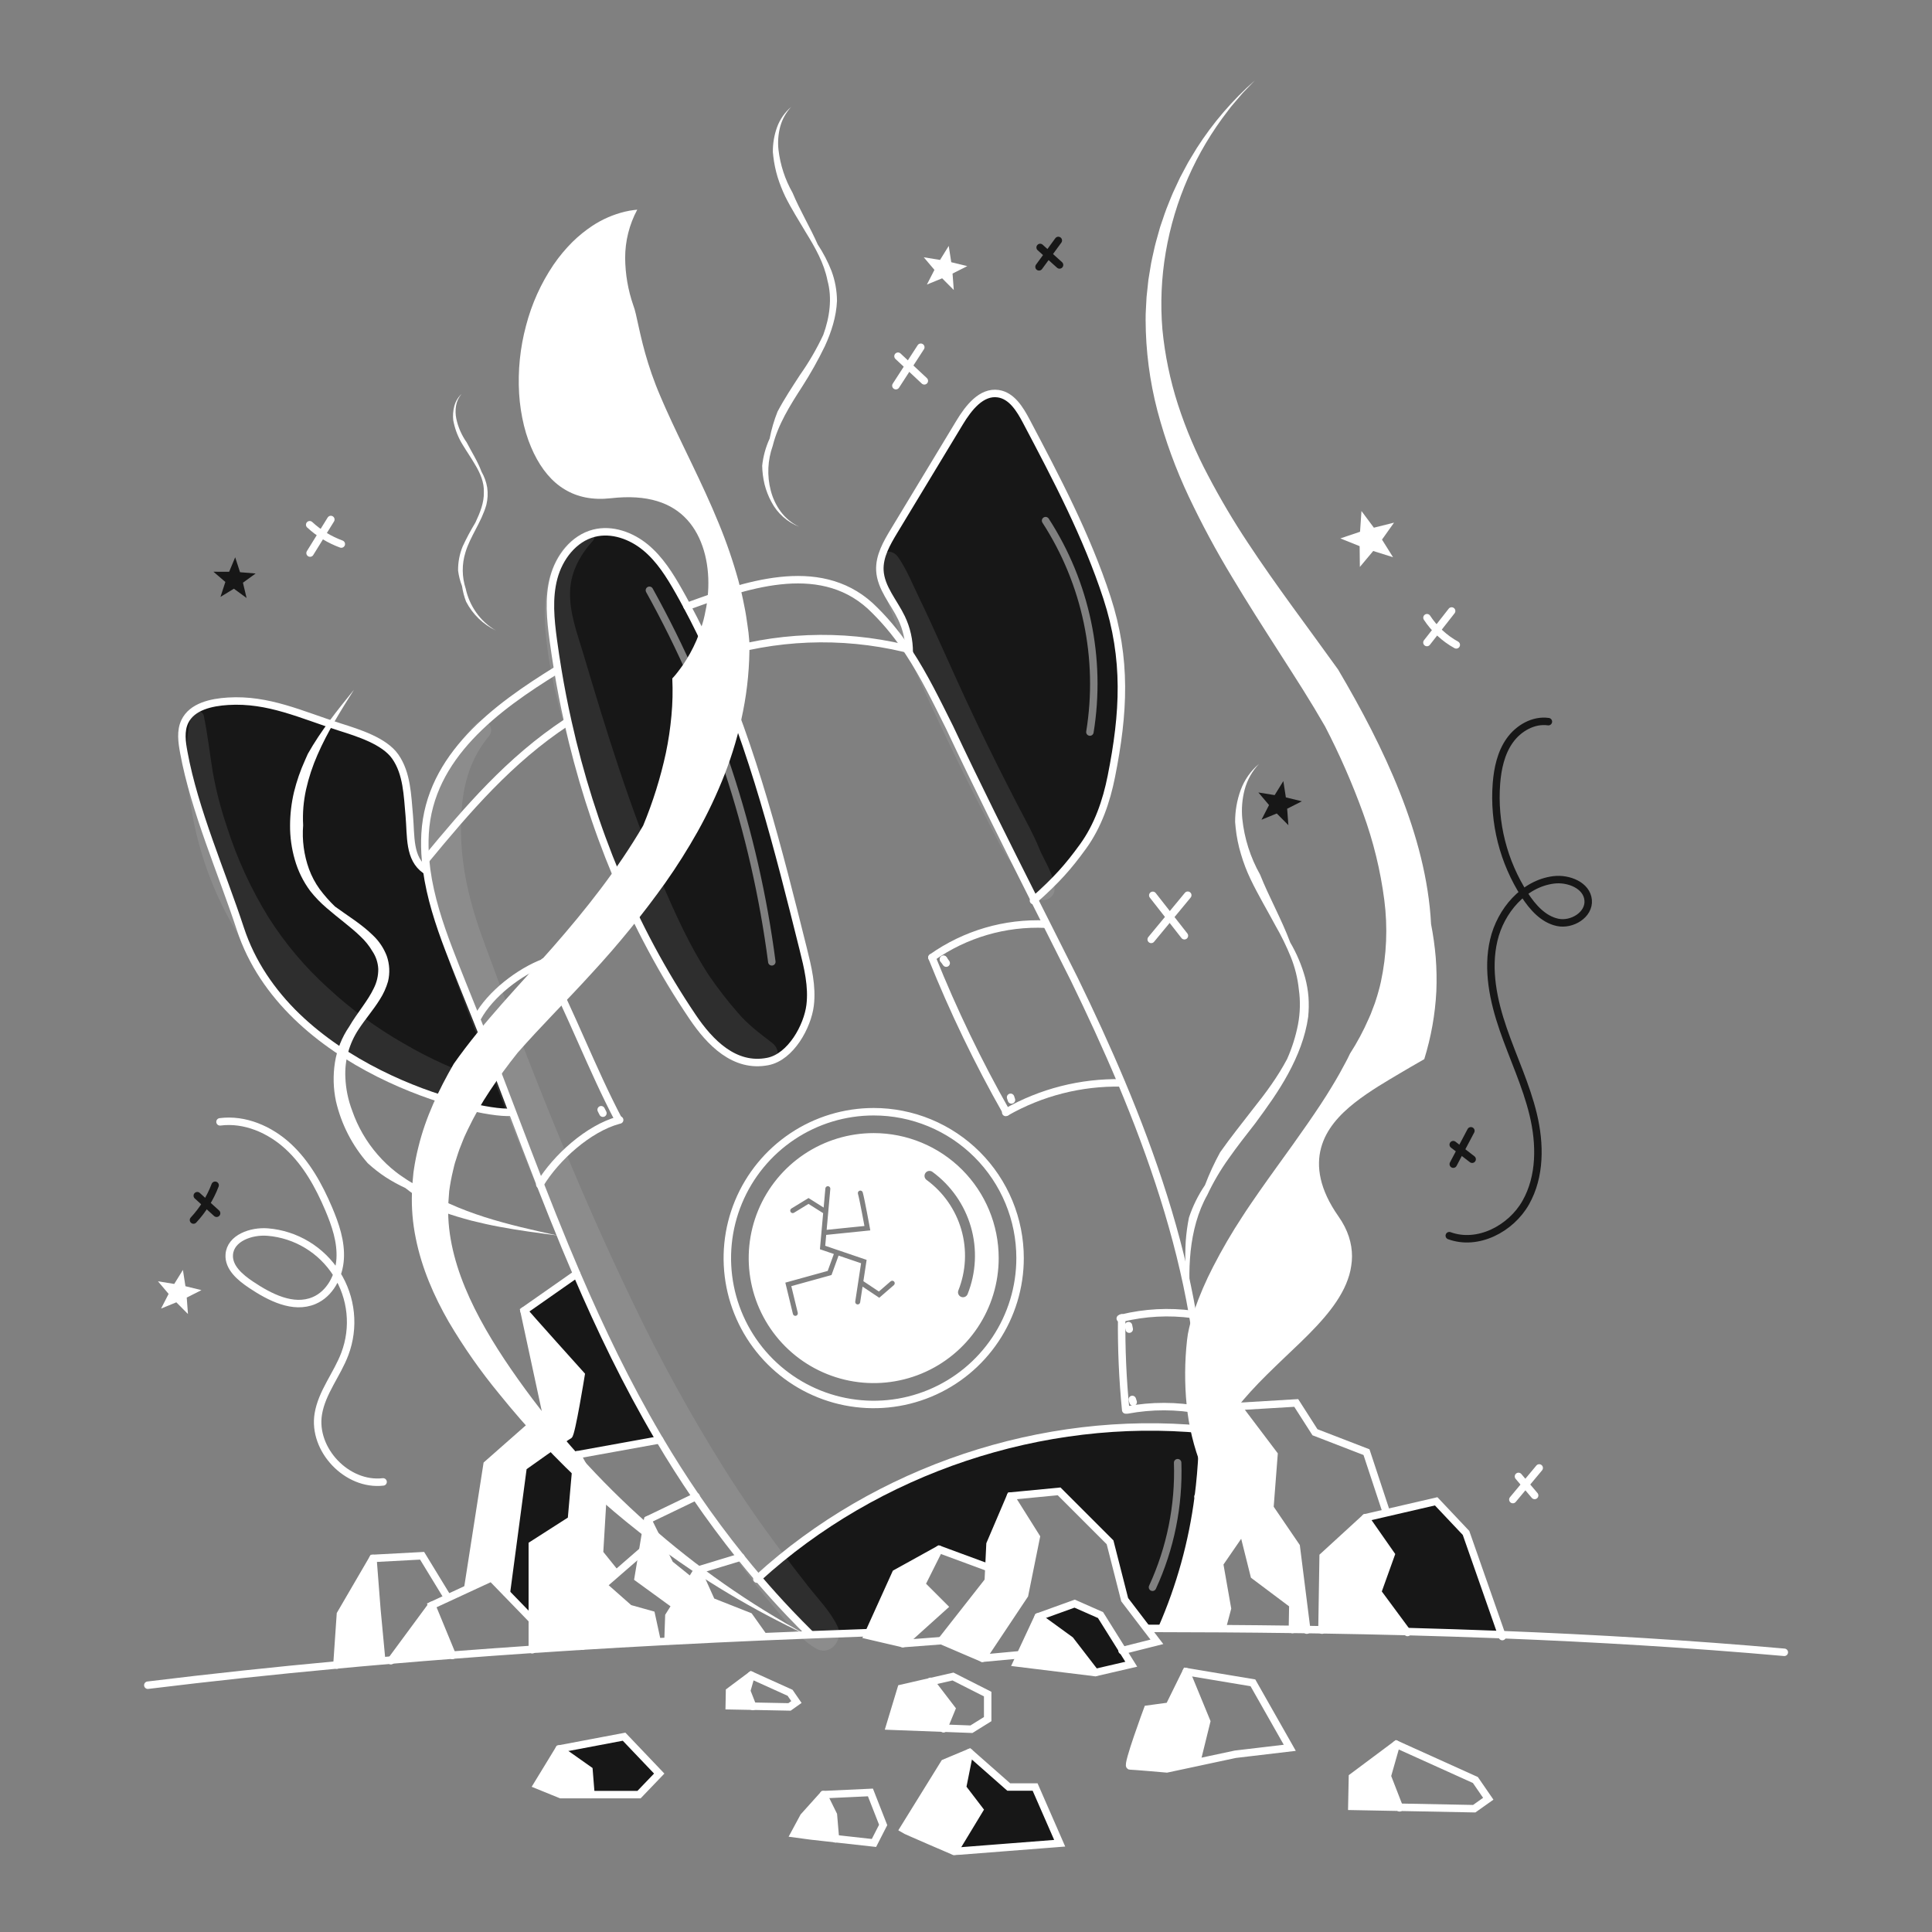 <svg width="960" height="960" viewBox="0 0 960 960" fill="none" xmlns="http://www.w3.org/2000/svg">
<rect x="0" y="0" width="960" height="960" fill="#808080" stroke="none"/>
<g clip-path="url(#clip0_1_5993)">
<mask id="mask0_1_5993" style="mask-type:luminance" maskUnits="userSpaceOnUse" x="0" y="0" width="960" height="960">
<path d="M960 0H0V960H960V0Z" fill="white"/>
</mask>
<g mask="url(#mask0_1_5993)">
<mask id="mask1_1_5993" style="mask-type:luminance" maskUnits="userSpaceOnUse" x="71" y="39" width="818" height="883">
<path d="M889 39H71V922H889V39Z" fill="white"/>
</mask>
<g mask="url(#mask1_1_5993)">
<path fill-rule="evenodd" clip-rule="evenodd" d="M552.22 385.814C558.502 354.26 559.998 327.504 550.02 296.927C540.055 266.338 524.97 237.715 509.963 209.274C506.81 203.29 502.73 196.624 496.041 195.624C487.67 194.375 481.266 202.647 476.876 209.892C466.02 227.853 455.165 245.81 444.309 263.763C440.646 269.822 436.863 276.35 437.209 283.422C437.513 289.385 440.668 294.553 443.837 299.746C445.293 302.132 446.753 304.524 447.941 307.001C450.497 312.346 451.812 318.201 451.787 324.127L451.639 324.227C458.578 334.812 464.226 346.144 470.069 357.869C470.689 359.114 471.312 360.363 471.939 361.617C485.503 390.426 499.635 418.653 513.953 447.103C525.105 437.163 530.756 430.807 538.088 420.693C545.52 410.468 549.76 398.214 552.22 385.814ZM521.103 257.7C520.546 256.84 519.398 256.594 518.538 257.151C517.678 257.708 517.433 258.856 517.989 259.716C537.859 290.399 545.61 327.374 539.737 363.455C539.573 364.466 540.259 365.418 541.27 365.583C542.281 365.747 543.234 365.061 543.398 364.05C549.419 327.062 541.472 289.156 521.103 257.7Z" fill="#171717"/>
<path fill-rule="evenodd" clip-rule="evenodd" d="M353.601 326.131C349.842 317.723 345.811 309.451 341.434 301.315C340.111 298.793 338.727 296.283 337.317 293.801C332.792 285.801 327.808 277.84 320.724 271.991C313.64 266.142 304.018 262.68 295.118 264.955C285.029 267.552 277.845 277.022 275.162 287.087C272.479 297.152 273.527 307.81 274.927 318.122C275.595 323.046 276.337 327.962 277.153 332.872C278.587 341.557 280.269 350.19 282.197 358.772C293.841 410.949 314.357 461.161 344.241 505.425C352.624 517.814 364.914 530.771 381.581 527.433C392.939 525.17 401.253 510.012 402.539 499.539C403.701 490.118 401.389 480.659 399.089 471.448C386.801 422.164 374.286 372.323 353.601 326.131ZM324.312 292.412C323.815 291.516 322.686 291.193 321.79 291.691C320.895 292.188 320.572 293.317 321.069 294.212C352.686 351.163 373.25 413.579 381.678 478.17C381.81 479.186 382.741 479.901 383.756 479.769C384.772 479.636 385.488 478.706 385.355 477.69C376.868 412.635 356.156 349.772 324.312 292.412Z" fill="#171717"/>
<path fill-rule="evenodd" clip-rule="evenodd" d="M577.322 809.128C586.452 788.298 592.552 766.268 595.435 743.709C596.4 736.245 597.045 728.76 597.369 721.255C597.53 717.595 597.616 713.948 597.641 710.288C518.028 702.709 435.719 730.232 376.667 784.14C381.737 790.087 386.967 795.898 392.357 801.573C395.634 805.019 398.96 808.411 402.335 811.749L402.36 812.33C412.143 811.946 421.943 811.588 431.76 811.255L445.101 781.778L466.624 769.859L491.069 778.872L491.378 778.885L491.934 767.238L502.122 743.375L526.27 741.05L551.579 766.36L558.849 794.872L569.965 809.437H569.977L570.336 809.153H570.358C572.675 809.153 575.004 809.153 577.322 809.165V809.128ZM587.022 726.738C586.988 725.715 586.131 724.913 585.107 724.947C584.083 724.981 583.281 725.839 583.315 726.862C584.018 747.899 579.795 768.808 570.985 787.924C570.556 788.854 570.963 789.956 571.893 790.385C572.823 790.813 573.924 790.407 574.353 789.477C583.406 769.836 587.744 748.352 587.022 726.738Z" fill="#171717"/>
<path fill-rule="evenodd" clip-rule="evenodd" d="M434.131 564.884C446.049 564.883 457.701 568.416 467.611 575.037C477.522 581.657 485.246 591.068 489.808 602.079C494.369 613.09 495.563 625.207 493.238 636.896C490.914 648.586 485.174 659.324 476.747 667.751C468.319 676.179 457.581 681.918 445.892 684.243C434.202 686.568 422.086 685.374 411.075 680.812C400.064 676.25 390.653 668.526 384.032 658.615C377.412 648.705 373.878 637.054 373.88 625.135C373.882 609.156 380.231 593.833 391.529 582.534C402.828 571.235 418.152 564.886 434.131 564.884ZM459.865 582.829C460.671 581.727 462.219 581.487 463.321 582.294C472.553 589.05 479.279 598.682 482.443 609.675C485.607 620.669 485.031 632.402 480.803 643.032C480.299 644.301 478.861 644.921 477.592 644.417C476.322 643.912 475.703 642.474 476.207 641.205C480.03 631.593 480.551 620.984 477.69 611.043C474.829 601.103 468.747 592.394 460.4 586.285C459.298 585.479 459.058 583.931 459.865 582.829ZM412.581 590.754C412.642 590.074 412.14 589.473 411.46 589.412C410.78 589.352 410.179 589.854 410.118 590.534L409.267 600.038L402.409 595.708L401.759 595.298L401.104 595.698L393.249 600.498C392.666 600.854 392.482 601.615 392.838 602.198C393.195 602.781 393.956 602.965 394.538 602.609L401.738 598.209L409.019 602.807L407.5 619.772L407.413 620.74L408.333 621.053L414.34 623.098L411.28 631.515L391.384 637.017L390.23 637.336L390.512 638.5L394.003 652.901C394.164 653.565 394.832 653.973 395.496 653.812C396.16 653.651 396.567 652.982 396.407 652.319L393.198 639.082L412.553 633.729L413.168 633.559L413.386 632.96L416.682 623.895L427.864 627.701L426.485 636.758C426.424 636.921 426.399 637.092 426.409 637.261L424.964 646.751C424.861 647.426 425.325 648.057 426 648.159C426.675 648.262 427.306 647.798 427.409 647.123L428.598 639.314L436.121 644.33L436.905 644.852L437.616 644.235L444.161 638.562C444.677 638.115 444.733 637.334 444.286 636.818C443.839 636.302 443.058 636.246 442.542 636.694L436.709 641.749L429.009 636.616L430.465 627.05L430.621 626.027L429.641 625.694L410.05 619.025L410.534 613.612L431.116 611.512L432.446 611.376L432.207 610.061L430.99 610.282C432.207 610.061 432.207 610.061 432.207 610.061L432.206 610.058L432.205 610.05L432.199 610.019L432.177 609.897L432.092 609.434C432.019 609.034 431.913 608.458 431.783 607.759C431.524 606.359 431.169 604.461 430.787 602.467C430.029 598.514 429.144 594.081 428.688 592.486C428.501 591.829 427.816 591.449 427.16 591.637C426.503 591.824 426.123 592.509 426.31 593.165C426.728 594.627 427.589 598.922 428.358 602.933C428.739 604.92 429.093 606.813 429.352 608.209C429.419 608.571 429.48 608.9 429.533 609.188L410.759 611.103L412.581 590.754Z" fill="white"/>
<path d="M728.461 761.711L746.155 812.244C730.44 811.638 714.733 811.127 699.034 810.71L684.534 791.088L691.223 772.468L678.423 754.144L688.945 751.708L713.624 746L728.461 761.711Z" fill="#171717"/>
<path d="M684.531 791.088L699.031 810.71C684.986 810.352 670.937 810.06 656.882 809.833L657.463 773.346L678.42 754.146L691.22 772.47L684.531 791.088Z" fill="white"/>
<path d="M689.328 882.584L695.325 898.014L671.722 897.569L672.018 883.017L693.841 866.733L689.328 882.584Z" fill="white"/>
<path d="M644.089 768.4L649.294 809.709C646.933 809.672 644.559 809.647 642.194 809.622L642.417 797.27L623.217 782.87L617.542 760.182L595.434 743.712C596.398 736.246 597.041 728.761 597.363 721.259L597.536 721.271L615.001 698.863L633.04 722.726L631 749.198L644.089 768.4Z" fill="white"/>
<path d="M617.542 760.178L605.981 776.978L609.9 799.233L607.292 809.051V809.273C597.302 809.211 587.311 809.174 577.321 809.162V809.125C586.451 788.295 592.551 766.265 595.434 743.706L617.542 760.178Z" fill="white"/>
<path d="M589.4 830.654L599.575 855.383L594.63 875.462L594.691 875.771L579.791 878.949C579.791 878.949 563.211 877.49 561.468 877.49C559.725 877.49 570.197 849.275 570.197 849.275L580.954 847.816L589.4 830.654Z" fill="white"/>
<path d="M557.847 820.107L562.125 826.945L544.234 831.087L531.795 814.951L515.87 803.378L533.972 796.838L546.843 802.513L557.847 820.107Z" fill="#171717"/>
<path d="M531.795 814.951L544.234 831.087L505.175 826.289L507.042 822.283L515.87 803.378L531.795 814.951Z" fill="white"/>
<path d="M514.337 887.962L526.553 915.893L474.19 919.973L486.703 899.313L478.258 888.259L481.757 870.801L501.243 887.962H514.337Z" fill="#171717"/>
<path d="M502.121 743.375L514.918 763.739L509.095 792.547L488.15 823.965L467.786 815.236L491.068 785.562L491.377 778.885L491.933 767.238L502.121 743.375Z" fill="white"/>
<path d="M478.258 888.259L486.703 899.313L474.19 919.973C474.19 919.973 449.746 909.5 448.881 908.92L469.245 876.043L481.757 870.801L478.258 888.259Z" fill="white"/>
<path d="M462.506 835.575L472.88 849.126L468.936 858.721L442.118 857.707L447.793 838.95L462.506 835.575Z" fill="white"/>
<path d="M468.948 798.359L448.584 816.695L431.138 812.615L431.756 811.255L445.097 781.778L466.623 769.859L457.894 787.305L468.948 798.359Z" fill="white"/>
<path d="M414.113 901.786L415.114 913.631L402.836 912.258L394.762 911.17L399.35 902.663L409.167 891.746L414.113 901.786Z" fill="white"/>
<path d="M379.27 812.985L379.282 813.27C363.482 813.95 347.701 814.704 331.94 815.532L331.927 815.384L332.36 802.946L335.674 797.654L343.241 785.537L346.541 780.257L353.527 795.75L372.296 803.168L379.27 812.985Z" fill="white"/>
<path d="M371.023 840.212L373.99 847.803L362.368 847.581L362.504 840.422L373.249 832.397L371.023 840.212Z" fill="white"/>
<path d="M319.34 770.564L321.887 755.158L332.805 777.203L342.833 785.277L343.241 785.537L335.674 797.654L335.414 797.493L317.09 784.177L318.277 777.03L318.895 773.284L319.34 770.564Z" fill="white"/>
<path d="M327.785 715.456L286.761 722.875L283.929 755.158L264.505 767.6V804.891L251.523 791.5L251.634 791.389L259.934 728.989C259.934 728.989 281.312 713.706 282.623 713.274C283.934 712.842 288.731 683.167 288.731 683.167C288.731 683.167 261.231 652.615 260.367 651.304L286.542 632.98H286.554C298.449 660.651 311.53 687.828 326.8 713.805C327.118 714.356 327.451 714.912 327.785 715.456Z" fill="#171717"/>
<path d="M310.104 862.949L327.563 881.273L317.523 891.746H293.635L292.658 879.53L277.821 869.057L310.104 862.949Z" fill="#171717"/>
<path d="M326.475 815.384L326.499 815.817C314.11 816.472 301.737 817.181 289.382 817.943L290.037 810.364L299.637 787.676L312.731 799.236L323.631 802.29L326.475 815.384Z" fill="white"/>
<path d="M264.505 804.887V767.6L283.929 755.162L286.761 722.879L299.422 746L297.888 771.742L305.962 781.782L306.162 782.017L299.634 787.68L290.034 810.368L289.379 817.948C281.082 818.455 272.789 818.989 264.502 819.548L264.505 804.887Z" fill="white"/>
<path d="M292.658 879.53L293.635 891.746H278.687L266.904 886.948L277.821 869.057L292.658 879.53Z" fill="white"/>
<path d="M288.727 683.161C288.727 683.161 283.927 712.835 282.619 713.268C281.311 713.701 259.93 728.983 259.93 728.983L251.63 791.383L251.519 791.494L244.211 783.965L232.511 789.38L232.424 789.195L242.019 727.67L271.26 701.915L260.36 651.296C261.228 652.609 288.727 683.161 288.727 683.161Z" fill="white"/>
<path d="M253.81 552.681C235.659 553.881 142.01 530.363 119.41 461.47C110.249 433.551 96.574 402.554 91.331 373.87C90.392 368.726 89.575 363.17 91.85 358.476C95.461 351.021 105.031 348.968 113.302 348.449C133.394 347.2 149.74 355.2 168.942 361.283C177.98 364.152 190.975 368.183 196.403 375.947C202.239 384.293 202.449 395.161 203.364 405.3C204.279 415.439 203.055 426.591 211.438 432.378L212.006 432.303C213.849 445.803 218.188 459.023 223.006 471.659C227.382 483.12 232.031 494.483 236.594 505.871C238.733 511.2 240.86 516.541 242.924 521.895C246.831 532.046 250.714 542.212 254.571 552.395L253.81 552.681Z" fill="#171717"/>
<path d="M214.541 797.7L224.729 822.416C214.652 823.184 204.575 824 194.499 824.864L214.541 797.7Z" fill="white"/>
<path d="M189.664 825.2L189.677 825.287C182.258 825.931 174.84 826.597 167.421 827.287L169.152 802.064L185.3 774.36L187.265 799.669L189.664 825.2Z" fill="white"/>
<path d="M276.648 332.956C246.603 351.465 213.392 375.835 211.216 414.275C210.979 418.623 211.057 422.983 211.451 427.32C211.599 428.989 211.785 430.646 212.007 432.302C213.85 445.802 218.189 459.021 223.007 471.658C227.383 483.119 232.032 494.482 236.595 505.87C238.734 511.199 240.861 516.54 242.925 521.894C246.832 532.045 250.714 542.211 254.572 552.394C259.123 564.4 263.723 576.389 268.372 588.362C272.438 598.773 276.601 609.15 280.86 619.495C282.726 623.996 284.622 628.489 286.547 632.972C298.442 660.644 311.523 687.82 326.793 713.797C327.115 714.354 327.448 714.91 327.782 715.454C333.456 725.049 339.441 734.455 345.735 743.67C352.783 753.981 360.218 764 368.04 773.727C370.847 777.239 373.72 780.709 376.658 784.138C381.724 790.085 386.954 795.896 392.348 801.571C395.624 805.009 398.95 808.401 402.326 811.747" stroke="white" stroke-width="3.709" stroke-miterlimit="10" stroke-linecap="round"/>
<path d="M577.321 809.128C586.451 788.298 592.551 766.268 595.434 743.709C596.399 736.242 597.042 728.758 597.363 721.255C597.524 717.595 597.61 713.948 597.635 710.288C597.635 707.088 597.594 703.882 597.512 700.669C597.019 684.721 595.382 668.829 592.612 653.116C585.849 613.933 572.817 575.11 557.251 538.016C549.857 520.409 541.894 503.186 533.758 486.494C529.158 477.283 524.558 468.129 519.958 459.033C517.958 455.039 515.955 451.062 513.949 447.101C499.631 418.651 485.499 390.424 471.935 361.615C465.407 348.558 459.311 335.934 451.635 324.225C451.091 323.397 450.547 322.581 449.978 321.765C444.9 314.219 438.995 307.264 432.372 301.03C406.407 277.538 369.326 291.139 341.432 301.314H341.42" stroke="white" stroke-width="3.709" stroke-miterlimit="10" stroke-linecap="round"/>
<path d="M570.335 809.153C572.659 809.153 574.996 809.153 577.321 809.165C587.311 809.177 597.301 809.214 607.292 809.276C618.926 809.35 630.559 809.466 642.192 809.622C644.553 809.647 646.927 809.672 649.292 809.709C651.827 809.746 654.361 809.783 656.884 809.833C670.942 810.055 684.992 810.348 699.033 810.711C714.736 811.131 730.443 811.642 746.154 812.244C792.94 814.074 839.726 816.868 886.612 821.022" stroke="white" stroke-width="3.709" stroke-miterlimit="10" stroke-linecap="round"/>
<path d="M73.452 837.368C104.785 833.535 136.108 830.176 167.421 827.291C174.839 826.586 182.258 825.919 189.677 825.291C191.284 825.143 192.891 825.007 194.499 824.87C204.575 824.004 214.652 823.188 224.729 822.422C237.984 821.396 251.242 820.436 264.505 819.541C272.801 818.985 281.093 818.454 289.382 817.947C301.746 817.181 314.118 816.472 326.499 815.82C328.317 815.72 330.122 815.62 331.94 815.536C347.704 814.707 363.485 813.953 379.282 813.273C386.961 812.951 394.652 812.638 402.354 812.333C412.134 811.95 421.934 811.592 431.754 811.258" stroke="white" stroke-width="3.709" stroke-miterlimit="10" stroke-linecap="round"/>
<path d="M513.521 447.486C513.669 447.362 513.805 447.226 513.954 447.102C525.106 437.162 530.754 430.802 538.089 420.692C545.52 410.467 549.761 398.214 552.221 385.813C558.502 354.259 559.998 327.503 550.021 296.926C540.044 266.349 524.971 237.714 509.961 209.276C506.808 203.292 502.728 196.627 496.039 195.626C487.668 194.377 481.264 202.649 476.874 209.894C466.019 227.859 455.163 245.816 444.307 263.765C440.647 269.824 436.864 276.352 437.207 283.424C437.652 292.129 444.168 299.139 447.939 307.003C450.495 312.349 451.81 318.203 451.784 324.128" stroke="white" stroke-width="3.709" stroke-miterlimit="10" stroke-linecap="round"/>
<path d="M211.438 432.377C203.055 426.59 204.279 415.438 203.364 405.299C202.449 395.16 202.239 384.292 196.403 375.946C190.975 368.181 177.98 364.146 168.942 361.282C149.742 355.199 133.394 347.199 113.303 348.448C105.031 348.967 95.461 351.02 91.851 358.475C89.575 363.175 90.392 368.725 91.331 373.869C96.574 402.554 110.249 433.551 119.41 461.469C142.01 530.362 235.659 553.879 253.81 552.68" stroke="white" stroke-width="3.709" stroke-miterlimit="10" stroke-linecap="round"/>
<path d="M282.2 358.772C293.847 410.949 314.36 461.161 344.244 505.425C352.627 517.814 364.917 530.771 381.584 527.433C392.947 525.17 401.256 510.012 402.542 499.539C403.704 490.118 401.392 480.659 399.092 471.448C386.802 422.164 374.292 372.323 353.604 326.13C349.845 317.723 345.814 309.451 341.437 301.315C340.114 298.793 338.73 296.283 337.32 293.798C332.795 285.798 327.82 277.823 320.727 271.987C313.634 266.151 304.027 262.677 295.121 264.952C285.032 267.552 277.848 277.02 275.165 287.084C272.482 297.148 273.533 307.807 274.93 318.118C275.597 323.039 276.339 327.956 277.156 332.869C278.589 341.549 280.27 350.183 282.2 358.772Z" stroke="white" stroke-width="3.709" stroke-miterlimit="10" stroke-linecap="round"/>
<path d="M354.06 325.933C384.908 315.935 417.912 314.618 449.46 322.125" stroke="white" stroke-width="3.709" stroke-miterlimit="10" stroke-linecap="round"/>
<path d="M211.5 427.32C232.075 402.42 253.094 377.689 281.63 358.896" stroke="white" stroke-width="3.709" stroke-miterlimit="10" stroke-linecap="round"/>
<path d="M376.105 784.647C376.29 784.473 376.476 784.313 376.661 784.14C435.713 730.232 518.022 702.709 597.635 710.288C597.722 710.3 597.796 710.3 597.882 710.313" stroke="white" stroke-width="3.709" stroke-miterlimit="10" stroke-linecap="round"/>
<path d="M494.394 625.135C494.395 637.053 490.863 648.704 484.242 658.614C477.622 668.524 468.212 676.249 457.202 680.811C446.192 685.373 434.076 686.568 422.387 684.244C410.698 681.92 399.96 676.182 391.532 667.756C383.104 659.329 377.363 648.593 375.037 636.904C372.711 625.216 373.903 613.1 378.462 602.088C383.022 591.077 390.745 581.665 400.653 575.043C410.562 568.421 422.212 564.885 434.13 564.884C450.111 564.883 465.438 571.231 476.739 582.53C488.041 593.829 494.391 609.154 494.394 625.135Z" stroke="white" stroke-width="3.709" stroke-miterlimit="10" stroke-linecap="round"/>
<path d="M506.869 625.135C506.871 639.52 502.606 653.583 494.615 665.545C486.625 677.506 475.266 686.83 461.976 692.336C448.687 697.842 434.062 699.284 419.953 696.479C405.844 693.674 392.884 686.748 382.711 676.577C372.538 666.406 365.61 653.447 362.802 639.338C359.994 625.229 361.434 610.605 366.937 597.314C372.441 584.024 381.763 572.663 393.723 564.67C405.683 556.677 419.745 552.41 434.13 552.409C443.682 552.408 453.14 554.288 461.965 557.942C470.79 561.597 478.808 566.953 485.563 573.707C492.317 580.46 497.675 588.478 501.331 597.302C504.987 606.126 506.869 615.584 506.869 625.135Z" stroke="white" stroke-width="3.709" stroke-miterlimit="10" stroke-linecap="round"/>
<path d="M519.58 459.219C499.429 458.308 479.548 464.133 463.075 475.775" stroke="white" stroke-width="3.709" stroke-miterlimit="10" stroke-linecap="round"/>
<path d="M463.075 475.775C473.666 502.18 486.025 527.841 500.069 552.582C500.069 552.594 500.081 552.594 500.081 552.607" stroke="white" stroke-width="3.709" stroke-miterlimit="10" stroke-linecap="round"/>
<path d="M499.735 552.767L500.069 552.582C517.431 542.719 537.128 537.71 557.093 538.082" stroke="white" stroke-width="3.709" stroke-miterlimit="10" stroke-linecap="round"/>
<path d="M268.214 588.611C268.264 588.525 268.314 588.451 268.375 588.364C276.325 575.184 292.535 560.619 307.421 556.625C307.582 556.588 307.743 556.538 307.904 556.501" stroke="white" stroke-width="3.709" stroke-miterlimit="10" stroke-linecap="round"/>
<path d="M307.372 556.44C294.142 531.315 283.756 503.31 270.539 478.174C270.489 478.087 270.452 478.001 270.403 477.914" stroke="white" stroke-width="3.709" stroke-miterlimit="10" stroke-linecap="round"/>
<path d="M270.835 478.063L270.535 478.174C258.109 482.786 243.605 494 237.3 505.585" stroke="white" stroke-width="3.709" stroke-miterlimit="10" stroke-linecap="round"/>
<path d="M592.875 653.153L592.615 653.116C580.847 651.538 568.888 652.171 557.352 654.983C557.117 655.032 556.882 655.083 556.652 655.143" stroke="white" stroke-width="3.709" stroke-miterlimit="10" stroke-linecap="round"/>
<path d="M596.794 700.693C584.695 698.377 572.269 698.348 560.159 700.607" stroke="white" stroke-width="3.709" stroke-miterlimit="10" stroke-linecap="round"/>
<path d="M559.355 700.607C557.861 685.447 557.193 670.216 557.355 654.983V654.8" stroke="white" stroke-width="3.709" stroke-miterlimit="10" stroke-linecap="round"/>
<path d="M502.591 546.56C502.443 546.115 502.291 545.683 502.158 545.25" stroke="white" stroke-width="3.709" stroke-miterlimit="10" stroke-linecap="round"/>
<path d="M468.787 476.641C468.802 476.667 468.819 476.691 468.837 476.715C468.861 476.74 468.874 476.764 468.898 476.789" stroke="white" stroke-width="3.709" stroke-miterlimit="10" stroke-linecap="round"/>
<path d="M470.16 478.569C469.628 477.815 469.01 476.95 468.837 476.715" stroke="white" stroke-width="3.709" stroke-miterlimit="10" stroke-linecap="round"/>
<path d="M561.111 660.448C561 659.867 560.876 659.273 560.753 658.692" stroke="white" stroke-width="3.709" stroke-miterlimit="10" stroke-linecap="round"/>
<path d="M299.582 553.138C299.137 552.273 299.15 552.298 298.705 551.42" stroke="white" stroke-width="3.709" stroke-miterlimit="10" stroke-linecap="round"/>
<path d="M268.066 485.765C267.633 484.752 267.707 484.789 267.275 483.775" stroke="white" stroke-width="3.709" stroke-miterlimit="10" stroke-linecap="round"/>
<path d="M368.142 773.704L368.043 773.729L346.542 780.257L343.241 785.537L335.674 797.654L332.36 802.946L331.927 815.384" stroke="white" stroke-width="3.709" stroke-miterlimit="10" stroke-linecap="round"/>
<path d="M345.887 743.597L345.738 743.671L321.887 755.158L319.34 770.564L318.895 773.284L318.277 777.03L317.09 784.177L335.414 797.493" stroke="white" stroke-width="3.709" stroke-miterlimit="10" stroke-linecap="round"/>
<path d="M319.489 770.44L319.34 770.564L306.16 782.013L299.632 787.676L290.037 810.364L289.382 817.944V818.005" stroke="white" stroke-width="3.709" stroke-miterlimit="10" stroke-linecap="round"/>
<path d="M327.785 715.456L286.761 722.875L283.929 755.158L264.505 767.596V804.887V819.539V819.749" stroke="white" stroke-width="3.709" stroke-miterlimit="10" stroke-linecap="round"/>
<path d="M224.791 822.58L224.729 822.419L214.541 797.703L222.504 794.019L232.519 789.382L244.215 783.967L251.523 791.496L264.505 804.887L264.728 805.122" stroke="white" stroke-width="3.709" stroke-miterlimit="10" stroke-linecap="round"/>
<path d="M214.541 797.703L194.499 824.868L194.251 825.201" stroke="white" stroke-width="3.709" stroke-miterlimit="10" stroke-linecap="round"/>
<path d="M222.392 793.784L209.744 773.049L185.3 774.36L169.152 802.068L167.421 827.291L167.408 827.377" stroke="white" stroke-width="3.709" stroke-miterlimit="10" stroke-linecap="round"/>
<path d="M189.664 825.201L187.265 799.669L185.3 774.36" stroke="white" stroke-width="3.709" stroke-miterlimit="10" stroke-linecap="round"/>
<path d="M299.632 787.676L312.726 799.236L323.631 802.29L326.475 815.384" stroke="white" stroke-width="3.709" stroke-miterlimit="10" stroke-linecap="round"/>
<path d="M321.887 755.158L332.805 777.203L342.833 785.277" stroke="white" stroke-width="3.709" stroke-miterlimit="10" stroke-linecap="round"/>
<path d="M346.542 780.257L353.528 795.75L372.297 803.168L379.27 812.985" stroke="white" stroke-width="3.709" stroke-miterlimit="10" stroke-linecap="round"/>
<path d="M286.761 722.875L299.422 745.996L297.888 771.738L305.962 781.778" stroke="white" stroke-width="3.709" stroke-miterlimit="10" stroke-linecap="round"/>
<path d="M595.286 743.597L595.434 743.709L617.542 760.178L623.217 782.866L642.418 797.271L642.196 809.622V809.709" stroke="white" stroke-width="3.709" stroke-miterlimit="10" stroke-linecap="round"/>
<path d="M617.542 760.178L605.981 776.981L609.9 799.236L607.292 809.054" stroke="white" stroke-width="3.709" stroke-miterlimit="10" stroke-linecap="round"/>
<path d="M656.885 810.006V809.833L657.466 773.346L678.423 754.144L688.945 751.708L713.624 745.996L728.461 761.711L746.155 812.244L746.488 813.196" stroke="white" stroke-width="3.709" stroke-miterlimit="10" stroke-linecap="round"/>
<path d="M678.423 754.144L691.22 772.468L684.531 791.088L699.034 810.71L699.368 811.168" stroke="white" stroke-width="3.709" stroke-miterlimit="10" stroke-linecap="round"/>
<path d="M688.896 751.523L679.004 721.564L653.398 711.673L644.088 697.12L614.995 698.863L597.536 721.267" stroke="white" stroke-width="3.709" stroke-miterlimit="10" stroke-linecap="round"/>
<path d="M614.995 698.863L633.034 722.726L630.994 749.198L644.088 768.4L649.293 809.709L649.33 810.006" stroke="white" stroke-width="3.709" stroke-miterlimit="10" stroke-linecap="round"/>
<path d="M481.757 870.8L469.245 876.042L448.881 908.92C449.746 909.501 474.19 919.973 474.19 919.973L526.553 915.893L514.337 887.962H501.243L481.757 870.8Z" stroke="white" stroke-width="3.709" stroke-miterlimit="10" stroke-linecap="round"/>
<path d="M481.757 870.801L478.258 888.259L486.703 899.313L474.19 919.973" stroke="white" stroke-width="3.709" stroke-miterlimit="10" stroke-linecap="round"/>
<path d="M491.068 785.562L467.786 815.236L488.15 823.965L506.919 822.222" stroke="white" stroke-width="3.709" stroke-miterlimit="10" stroke-linecap="round"/>
<path d="M502.121 743.375L514.918 763.739L509.095 792.547L488.15 823.965" stroke="white" stroke-width="3.709" stroke-miterlimit="10" stroke-linecap="round"/>
<path d="M491.068 778.873L466.623 769.859L445.097 781.778L431.756 811.255L431.138 812.615L448.584 816.695L467.786 815.236" stroke="white" stroke-width="3.709" stroke-miterlimit="10" stroke-linecap="round"/>
<path d="M466.623 769.859L457.894 787.305L468.948 798.359L448.584 816.695" stroke="white" stroke-width="3.709" stroke-miterlimit="10" stroke-linecap="round"/>
<path d="M544.234 831.087L562.125 826.945L557.847 820.107L546.843 802.513L533.972 796.838L515.87 803.378L507.042 822.283L505.175 826.289L544.234 831.087Z" stroke="white" stroke-width="3.709" stroke-miterlimit="10" stroke-linecap="round"/>
<path d="M515.87 803.378L531.795 814.951L544.234 831.087" stroke="white" stroke-width="3.709" stroke-miterlimit="10" stroke-linecap="round"/>
<path d="M589.4 830.654L622.56 836.181L640.884 868.476L613.831 871.676L597.041 875.261L594.691 875.768L579.791 878.946C579.791 878.946 563.211 877.487 561.468 877.487C559.725 877.487 570.197 849.272 570.197 849.272L580.954 847.813L589.4 830.654Z" stroke="white" stroke-width="3.709" stroke-miterlimit="10" stroke-linecap="round"/>
<path d="M589.401 830.654L599.576 855.383L594.631 875.462" stroke="white" stroke-width="3.709" stroke-miterlimit="10" stroke-linecap="round"/>
<path d="M409.167 891.746L399.35 902.663L394.762 911.17L402.836 912.258L415.114 913.631L434.266 915.757L438.841 906.805L432.51 890.658L409.167 891.746Z" stroke="white" stroke-width="3.709" stroke-miterlimit="10" stroke-linecap="round"/>
<path d="M693.841 866.733L672.018 883.017L671.722 897.569L695.325 898.014L732.529 898.732L739.515 893.786L733.11 884.476L693.841 866.733Z" stroke="white" stroke-width="3.709" stroke-miterlimit="10" stroke-linecap="round"/>
<path d="M277.821 869.057L266.904 886.948L278.687 891.746H293.635H317.523L327.563 881.273L310.104 862.949L277.821 869.057Z" stroke="white" stroke-width="3.709" stroke-miterlimit="10" stroke-linecap="round"/>
<path d="M557.538 820.181L557.847 820.107L574.848 815.817L569.976 809.437H569.964L558.848 794.872L551.578 766.36L526.269 741.05L502.121 743.375L491.933 767.238L491.377 778.885L491.068 785.562" stroke="white" stroke-width="3.709" stroke-miterlimit="10" stroke-linecap="round"/>
<path d="M563.065 696.687C562.929 696.255 562.78 695.809 562.632 695.377" stroke="white" stroke-width="3.709" stroke-miterlimit="10" stroke-linecap="round"/>
<path d="M286.539 632.974L260.364 651.298L271.269 701.917L242.028 727.672L232.433 789.197" stroke="white" stroke-width="3.709" stroke-miterlimit="10" stroke-linecap="round"/>
<path d="M260.363 651.3C261.228 652.611 288.727 683.163 288.727 683.163C288.727 683.163 283.927 712.837 282.619 713.27C281.311 713.703 259.93 728.985 259.93 728.985L251.63 791.385" stroke="white" stroke-width="3.709" stroke-miterlimit="10" stroke-linecap="round"/>
<path d="M462.506 835.575L447.793 838.95L442.118 857.707L468.936 858.721L482.697 859.24L490.771 854.22V841.782L473.535 833.053L462.506 835.575Z" stroke="white" stroke-width="3.709" stroke-miterlimit="10" stroke-linecap="round"/>
<path d="M462.407 835.451L462.506 835.575L472.88 849.126L468.936 858.721L468.812 859.018" stroke="white" stroke-width="3.709" stroke-miterlimit="10" stroke-linecap="round"/>
<path d="M373.249 832.397L362.504 840.422L362.368 847.581L373.99 847.803L392.302 848.162L395.739 845.726L392.586 841.139L373.249 832.397Z" stroke="white" stroke-width="3.709" stroke-miterlimit="10" stroke-linecap="round"/>
<path d="M373.249 832.397L371.023 840.212L373.99 847.803L374.04 847.939" stroke="white" stroke-width="3.709" stroke-miterlimit="10" stroke-linecap="round"/>
<path d="M277.821 869.057L292.658 879.53L293.635 891.746" stroke="white" stroke-width="3.709" stroke-miterlimit="10" stroke-linecap="round"/>
<path d="M693.841 866.733L689.328 882.584L695.325 898.014L695.436 898.299" stroke="white" stroke-width="3.709" stroke-miterlimit="10" stroke-linecap="round"/>
<path d="M409.167 891.746L414.113 901.786L415.114 913.631L415.126 913.717" stroke="white" stroke-width="3.709" stroke-miterlimit="10" stroke-linecap="round"/>
<path d="M623.517 39.973L620.005 43.623C618.852 44.856 617.621 46.012 616.557 47.323L613.268 51.165C612.727 51.81 612.158 52.431 611.64 53.096L610.108 55.106C594.199 75.63 583.599 99.762 579.249 125.363C577.088 138.007 576.53 150.873 577.588 163.657C578.815 176.378 581.416 188.928 585.345 201.089C589.304 213.247 594.309 225.039 600.305 236.332C606.26 247.692 612.791 258.739 619.873 269.432C634.019 290.932 649.673 311.453 664.883 332.672C676.454 352.289 687.163 372.538 695.55 393.679C703.903 414.772 709.941 436.909 711.087 459.165C712.156 464.648 712.93 470.184 713.407 475.75C713.843 481.368 713.943 487.007 713.707 492.637C713.116 504.061 711.1 515.366 707.707 526.29L706.845 526.79C706.291 527.115 705.488 527.596 704.427 528.181C702.307 529.354 699.462 531.069 696.08 533.044C689.337 537.052 680.687 542.009 673.123 547.956C665.553 553.931 658.947 561.087 656.442 570.338C653.951 579.563 655.587 590.905 665.075 604.413C669.835 611.154 671.801 617.834 671.808 624.229C671.805 625.823 671.676 627.415 671.42 628.988C671.201 630.536 670.873 632.067 670.438 633.569C669.524 636.64 668.275 639.6 666.713 642.397C660.381 653.917 649.162 664.258 637.871 674.974C632.285 680.338 626.544 685.82 621.415 691.488C616.541 696.809 612.078 702.492 608.063 708.488C607.163 709.862 606.226 711.21 605.428 712.519C604.663 713.86 603.94 715.127 603.258 716.319C602.564 717.558 601.917 718.713 601.315 719.784C600.75 720.873 600.294 721.884 599.843 722.816L597.027 728.816C593.179 719.012 590.696 708.725 589.648 698.245C588.582 687.48 588.645 676.632 589.836 665.88C590.046 663.856 590.394 661.848 590.879 659.871C591.548 656.988 592.378 654.145 593.367 651.356C595.987 643.804 599.151 636.451 602.833 629.356C607.232 620.789 612.089 612.465 617.381 604.419C618.738 602.298 620.13 600.203 621.556 598.133C622.974 596.043 624.41 593.933 625.81 591.961C628.637 587.913 631.465 583.97 634.248 580.094C645.448 564.651 655.326 550.703 661.518 540.394C664.677 535.249 666.966 531.044 668.498 528.12C669.311 526.658 669.854 525.52 670.222 524.739L670.799 523.552C674.37 518.005 677.488 512.179 680.122 506.131C680.442 505.394 680.809 504.659 681.1 503.917L681.937 501.687C682.475 500.194 683.144 498.715 683.575 497.187C684.048 495.666 684.592 494.15 684.969 492.587C685.389 491.036 685.834 489.481 686.15 487.887C689.017 474.551 689.596 460.825 687.862 447.295C685.951 432.534 682.408 418.03 677.298 404.049C671.957 389.298 665.656 374.913 658.436 360.985C654.88 354.81 651.189 348.677 647.363 342.585L641.533 333.395L635.618 324.155C627.704 311.811 619.712 299.348 612.072 286.548C604.297 273.709 597.183 260.481 590.757 246.916C584.261 233.189 579.034 218.896 575.14 204.216C571.275 189.453 569.298 174.26 569.255 158.999C569.197 157.099 569.32 155.192 569.415 153.292C569.51 151.392 569.591 149.492 569.715 147.6L570.322 141.941L570.622 139.117L571.075 136.317L571.999 130.722C572.347 128.866 572.799 127.03 573.199 125.187C573.932 121.487 575.052 117.881 576.051 114.258C576.512 112.435 577.221 110.683 577.795 108.898C578.421 107.127 578.956 105.33 579.659 103.589C581.095 100.121 582.351 96.589 584.017 93.235L586.394 88.159L589.031 83.217L590.349 80.752C590.804 79.94 591.307 79.152 591.785 78.352L594.679 73.577C602.679 61.087 612.385 49.776 623.517 39.973Z" fill="white"/>
<path d="M401 812.521L390.918 807.653C387.561 806.018 384.284 804.228 380.961 802.522C368.246 795.752 355.871 788.36 343.834 780.346C307.68 756.102 275.396 726.535 248.075 692.646C238.77 681.364 230.367 669.368 222.943 656.768C215.616 644.008 209.579 630.161 206.594 615.278C205.059 607.807 204.421 600.179 204.694 592.556C204.705 590.647 204.824 588.741 205.048 586.845L205.314 583.993C205.38 583.041 205.495 582.093 205.659 581.153C206.215 577.387 206.962 573.651 207.897 569.96C211.497 555.143 218.059 541.445 225.48 528.592C240.387 507.415 258.154 489.477 274.638 470.718C291.116 451.902 306.761 432.182 319.572 410.264C324.415 398.587 328.197 386.498 330.872 374.143C332.148 368.028 333.07 361.844 333.633 355.622C334.212 349.471 334.354 343.286 334.058 337.114C334.058 337.114 334.313 336.835 334.794 336.304C335.275 335.773 335.952 334.981 336.745 333.943C337.538 332.905 338.508 331.62 339.57 330.093C340.614 328.566 341.67 326.799 342.821 324.793C344.027 322.629 345.121 320.405 346.1 318.129C347.185 315.554 348.133 312.923 348.94 310.248C349.4 308.833 349.761 307.402 350.081 305.94C350.401 304.478 350.716 302.972 350.991 301.44C351.506 298.348 351.824 295.226 351.944 292.093C352.41 279.415 349.162 266.767 341.517 258.336C333.833 249.854 321.824 245.502 303.611 247.568C294.505 248.597 286.916 247.015 280.583 243.178C274.251 239.4 269.152 233.205 265.265 225.225C264.303 223.187 263.415 221.13 262.586 218.867C261.723 216.457 260.982 214.005 260.366 211.52C259.087 206.295 258.278 200.966 257.951 195.597C257.272 184.215 258.434 172.799 261.392 161.787C264.191 151.007 268.805 140.783 275.037 131.553C277.823 127.483 280.983 123.682 284.475 120.2C287.499 117.233 290.797 114.559 294.326 112.214C299.261 108.958 304.722 106.581 310.468 105.186C311.977 104.818 313.507 104.544 315.049 104.364L316.649 104.181C312.682 111.57 310.616 119.831 310.638 128.218C310.698 136.238 312.071 144.194 314.7 151.771C315.574 153.932 316.308 157.635 317.4 162.571C318.492 167.507 319.919 173.671 322.088 180.559C323.165 183.999 324.41 187.609 325.84 191.291C326.201 192.211 326.552 193.142 326.947 194.064C327.342 194.986 327.694 195.901 328.163 196.958C329.076 199.015 329.89 201.053 330.884 203.2C334.676 211.7 339.16 220.878 343.757 230.445C348.354 240.012 353.03 249.983 357.083 259.916C360.947 269.256 364.235 278.825 366.929 288.567L368.55 294.985C369.05 297.03 369.407 299.057 369.794 300.913C370.594 304.613 371.034 307.978 371.429 310.713C371.619 312.084 371.804 313.303 371.929 314.369C372.029 315.441 372.116 316.351 372.185 317.088C372.317 318.563 372.385 319.346 372.385 319.346C372.513 330.783 371.449 342.203 369.211 353.419C367.091 364.175 364.012 374.719 360.011 384.925C356.2 394.658 351.73 404.121 346.634 413.247C341.717 421.991 336.359 430.478 330.579 438.677C319.426 454.321 307.293 469.242 294.253 483.351C287.961 490.285 281.436 497.105 275.241 503.571C269.024 510.085 262.975 516.547 257.201 523.114C252.311 529.225 247.773 535.436 243.588 541.747C239.428 547.932 235.724 554.413 232.507 561.137C231.766 562.798 230.899 564.437 230.242 566.121L228.249 571.166C227.614 572.854 227.149 574.566 226.575 576.266C226.319 577.12 225.984 577.966 225.786 578.83L225.17 581.416C224.331 584.854 223.676 588.334 223.207 591.841C222.989 595.341 222.575 598.866 222.696 602.392C222.831 616.537 226.978 631.048 233.338 644.952C239.707 658.893 248.168 672.303 257.428 685.347C294.933 738.158 344.049 781.664 401 812.521Z" fill="white"/>
<path d="M613.986 411.307C614.448 415.765 615.336 420.168 616.638 424.456C617.898 428.746 619.503 432.926 621.438 436.956C625.266 444.932 629.747 452.396 633.764 459.93C636.651 464.915 639.189 470.094 641.358 475.43C643.454 480.621 644.811 486.081 645.389 491.649C646.203 497.438 646.062 503.32 644.972 509.063C643.82 514.968 642.003 520.723 639.556 526.219C634.934 534.976 629.045 542.975 622.822 550.763C617.306 557.958 611.546 565.046 606.27 572.572C603.392 577.826 600.88 583.273 598.75 588.872C595.36 593.867 592.678 599.306 590.779 605.036C590.001 608.912 589.469 612.834 589.186 616.777C588.941 620.706 588.9 624.644 589.061 628.577C589.249 632.504 589.629 636.413 590.161 640.303C590.733 644.186 591.459 648.04 592.338 651.865C590.84 641.876 590.597 631.739 591.615 621.69C592.688 611.806 595.215 602.075 599.862 593.843C602.866 587.442 606.452 581.33 610.575 575.586C614.675 569.731 619.152 564.053 623.635 558.3C629.442 550.423 635.318 542.338 640.08 533.527C644.838 524.761 648.641 515.265 650.036 505.246C650.357 501.982 650.406 498.697 650.183 495.424C649.917 492.188 649.362 488.983 648.526 485.845C646.824 479.687 644.325 473.778 641.093 468.267C636.805 456.782 630.616 445.854 626.133 434.599C621.321 426.061 618.313 416.625 617.294 406.877C616.824 402.002 617.218 397.081 618.457 392.342C619.737 387.559 622.19 383.171 625.594 379.576C621.507 383.016 618.381 387.456 616.521 392.464C614.639 397.59 613.693 403.012 613.727 408.472" fill="white"/>
<path d="M151.549 377.78C149.256 382.837 147.434 388.094 146.105 393.485C144.807 398.964 144.144 404.574 144.129 410.204C144.097 415.92 144.887 421.612 146.473 427.104C148.06 432.743 150.667 438.043 154.164 442.743C156.605 445.835 159.349 448.674 162.356 451.22C165.232 453.72 168.156 456.026 170.989 458.301C173.822 460.576 176.57 462.831 179.022 465.212C181.412 467.419 183.461 469.967 185.104 472.775C186.842 475.385 187.83 478.422 187.96 481.555C187.989 484.865 187.221 488.134 185.722 491.086C182.706 497.472 177.469 503.286 173.539 510.075C169.867 515.423 167.438 521.525 166.429 527.934C165.427 534.33 165.598 540.855 166.936 547.19C169.577 558.601 175.003 569.18 182.73 577.983C185.511 580.538 188.493 582.866 191.647 584.945C194.766 586.953 198.021 588.742 201.388 590.299C207.238 594.911 213.553 598.899 220.231 602.2C224.8 603.924 229.487 605.234 234.172 606.508C238.88 607.675 243.607 608.759 248.361 609.618C257.861 611.418 267.412 612.652 276.922 613.891C264.755 611.227 252.522 608.497 240.711 604.731C228.934 600.931 217.511 596.131 207.632 589.438C206.66 588.961 205.771 588.352 204.832 587.817C203.917 587.252 202.962 586.744 202.079 586.133C200.323 584.91 198.47 583.756 196.836 582.453C193.491 579.856 190.412 576.933 187.645 573.728C182.061 567.32 177.764 559.895 174.99 551.86C172.979 546.581 171.836 541.012 171.607 535.368C171.197 526.899 173.506 518.521 178.196 511.457C179.772 509.038 181.573 506.664 183.396 504.233C185.219 501.802 187.083 499.305 188.757 496.597C190.518 493.849 191.877 490.864 192.792 487.731C193.822 483.517 193.606 479.094 192.17 475.001C190.694 471.139 188.37 467.657 185.37 464.812C179.637 459.161 172.852 455.137 166.438 450.434C163.669 447.769 161.124 444.881 158.828 441.8C156.617 438.73 154.836 435.373 153.533 431.822C151.024 424.862 150.035 417.445 150.633 410.071C150.471 407.1 150.509 404.121 150.744 401.155C150.998 398.169 151.446 395.203 152.085 392.276C153.42 386.342 155.33 380.553 157.79 374.991C162.677 363.744 169.29 353.2 175.9 342.71C167.725 352.81 159.509 362.963 152.951 374.603" fill="white"/>
<path d="M384.261 77.785C384.665 81.242 385.376 84.655 386.387 87.985C387.423 91.294 388.693 94.525 390.187 97.653C393.272 103.87 396.921 109.535 400.299 115.283C405.068 122.996 409.526 130.889 411.167 139.391C413.562 148.043 412.3 157.557 409.082 166.391C405.81 173.37 401.929 180.045 397.482 186.34C393.652 192.258 389.707 198.183 386.36 204.519C384.635 208.846 383.323 213.327 382.441 217.9C380.475 222.173 379.22 226.738 378.726 231.414C378.785 234.526 379.18 237.623 379.902 240.65C380.667 243.684 381.804 246.611 383.288 249.365C386.257 255.051 391.195 259.461 397.179 261.771C393.485 260.053 390.286 257.428 387.879 254.14C385.583 250.987 383.913 247.422 382.958 243.64C381.077 236.335 381.429 228.635 383.967 221.531C386.556 211.049 392.499 201.524 398.602 192.103C402.758 185.639 406.521 178.929 409.87 172.011C413.099 164.982 415.559 157.383 415.894 149.511C415.866 144.433 414.944 139.4 413.17 134.641C411.359 130.026 409.066 125.614 406.329 121.48C402.479 112.78 397.415 104.439 393.829 95.804C390.07 89.192 387.684 81.889 386.813 74.333C386.414 70.553 386.697 66.731 387.649 63.05C388.642 59.339 390.528 55.926 393.142 53.109C389.979 55.794 387.564 59.252 386.133 63.146C384.688 67.135 383.977 71.351 384.033 75.592" fill="white"/>
<path d="M225.487 210.143C226.341 214.008 227.845 217.699 229.937 221.058C231.937 224.385 234.129 227.516 235.989 230.751C238.645 235.084 240.638 239.787 240.419 244.646C240.567 249.719 238.509 254.828 236.212 259.691C233.897 263.494 231.797 267.424 229.922 271.462C228.341 275.289 227.558 279.398 227.622 283.538C227.962 286.178 228.621 288.767 229.585 291.247C229.968 293.88 230.642 296.463 231.594 298.947C234.84 305.23 240.054 310.277 246.44 313.316C242.544 311.079 239.189 308.011 236.614 304.329C234.106 300.797 232.342 296.792 231.43 292.556C229.495 286.702 229.439 280.389 231.27 274.501C233.617 266.533 239.224 259.454 241.664 250.861C242.35 248.052 242.496 245.138 242.092 242.274C241.629 239.488 240.667 236.809 239.251 234.365C237.394 229.282 234.345 224.607 231.898 219.827C229.396 216.291 227.639 212.284 226.734 208.048C226.298 205.931 226.254 203.752 226.604 201.619C226.97 199.465 227.907 197.448 229.318 195.779C227.599 197.401 226.365 199.469 225.752 201.751C225.135 204.087 224.957 206.517 225.227 208.918" fill="white"/>
<path d="M588.523 464.965L572.813 444.892" stroke="white" stroke-width="3.709" stroke-linecap="round" stroke-linejoin="round"/>
<path d="M590.189 444.825L572.027 466.781" stroke="white" stroke-width="3.709" stroke-linecap="round" stroke-linejoin="round"/>
<path d="M459.29 189.236L446.214 177" stroke="white" stroke-width="3.709" stroke-linecap="round" stroke-linejoin="round"/>
<path d="M445.162 191.64C449.286 185.273 453.411 178.907 457.537 172.54" stroke="white" stroke-width="3.709" stroke-linecap="round" stroke-linejoin="round"/>
<path d="M169.593 270.337C163.772 268.209 158.432 264.946 153.883 260.737" stroke="white" stroke-width="3.709" stroke-linecap="round" stroke-linejoin="round"/>
<path d="M154.072 274.818C157.512 269.258 160.951 263.698 164.389 258.138" stroke="white" stroke-width="3.709" stroke-linecap="round" stroke-linejoin="round"/>
<path d="M769.384 358.585C761.942 357.527 754.472 361.871 750.142 368.014C745.812 374.157 744.166 381.808 743.574 389.301C742.085 408.817 747.019 428.285 757.622 444.737C761.58 450.837 766.847 456.808 773.963 458.322C781.079 459.836 789.784 454.531 789.15 447.284C788.503 439.904 779.378 436.284 772.027 437.199C757.138 439.059 745.651 452.582 742.236 467.193C738.821 481.804 742.044 497.168 746.922 511.357C751.8 525.546 758.339 539.203 761.845 553.792C765.351 568.381 765.524 584.53 758.125 597.583C750.726 610.636 734.225 619.176 720.145 613.998" stroke="#171717" stroke-width="3.709" stroke-linecap="round" stroke-linejoin="round"/>
<path d="M109.321 557.441C121.627 555.835 134.114 561.254 143.228 569.678C152.342 578.102 158.48 589.255 163.328 600.678C166.682 608.578 169.541 616.978 169.028 625.547C168.515 634.116 163.95 642.912 156.042 646.247C145.679 650.62 134.054 644.61 124.706 638.356C119.337 634.764 113.46 629.833 113.919 623.39C114.504 615.174 124.833 611.531 133.042 612.209C139.961 612.78 146.654 614.949 152.592 618.545C158.531 622.14 163.555 627.065 167.269 632.931C170.982 638.797 173.284 645.444 173.993 652.351C174.703 659.257 173.8 666.234 171.356 672.732C167.513 682.951 159.949 691.799 158.166 702.571C155.224 720.345 172.458 738.433 190.355 736.355" stroke="white" stroke-width="3.709" stroke-linecap="round" stroke-linejoin="round"/>
<path d="M526.481 131.649L516.845 122.962" stroke="#171717" stroke-width="3.709" stroke-linecap="round" stroke-linejoin="round"/>
<path d="M516.288 132.589C519.482 128.221 522.676 123.852 525.869 119.483" stroke="#171717" stroke-width="3.709" stroke-linecap="round" stroke-linejoin="round"/>
<path d="M107.626 602.862L98.026 594.134" stroke="#171717" stroke-width="3.709" stroke-linecap="round" stroke-linejoin="round"/>
<path d="M96.145 606.227C100.806 601.213 104.455 595.347 106.893 588.95" stroke="#171717" stroke-width="3.709" stroke-linecap="round" stroke-linejoin="round"/>
<path d="M731.5 576.012C728.366 573.599 725.233 571.186 722.1 568.772" stroke="#171717" stroke-width="3.709" stroke-linecap="round" stroke-linejoin="round"/>
<path d="M722.122 578.459L730.876 561.891" stroke="#171717" stroke-width="3.709" stroke-linecap="round" stroke-linejoin="round"/>
<path d="M723.612 320.431C717.736 317.182 712.742 312.548 709.062 306.931" stroke="white" stroke-width="3.709" stroke-linecap="round" stroke-linejoin="round"/>
<path d="M709.037 319.268L721.307 303.599" stroke="white" stroke-width="3.709" stroke-linecap="round" stroke-linejoin="round"/>
<path d="M762.553 743.083L754.529 733.627" stroke="white" stroke-width="3.709" stroke-linecap="round" stroke-linejoin="round"/>
<path d="M751.731 745.124L764.822 729.414" stroke="white" stroke-width="3.709" stroke-linecap="round" stroke-linejoin="round"/>
<path d="M119.263 284.332L127.036 284.965L120.718 289.537L122.519 297.126L116.218 292.531L109.556 296.587L111.979 289.175L106.062 284.093L113.862 284.107L116.866 276.91L119.263 284.332Z" fill="#171717"/>
<path d="M682.67 262.211L692.689 259.697L686.711 268.121L692.197 276.874L682.338 273.791L675.709 281.713L675.594 271.384L666.012 267.528L675.8 264.228L676.506 253.922L682.67 262.211Z" fill="white"/>
<path d="M472.672 130.288L480.631 132.235L473.318 135.93L473.926 144.101L468.151 138.288L460.568 141.39L464.314 134.102L459.019 127.85L467.107 129.159L471.418 122.191L472.672 130.288Z" fill="white"/>
<path d="M638.937 396.212L646.896 398.16L639.582 401.854L640.189 410.026L634.416 404.212L626.832 407.315L630.577 400.027L625.283 393.774L633.37 395.084L637.682 388.116L638.937 396.212Z" fill="#171717"/>
<path d="M92.144 639.113L100.102 641.06L92.789 644.756L93.396 652.926L87.623 647.113L80.039 650.216L83.784 642.929L78.49 636.675L86.577 637.984L90.889 631.017L92.144 639.113Z" fill="white"/>
<g opacity="0.1">
<path d="M292.085 264.294C273.925 270.135 269.834 293.436 270.802 309.894C272.102 331.983 278.102 353.54 284.384 374.669C290.775 396.03 298.273 417.045 306.848 437.627C314.38 455.793 322.073 474.227 332.49 490.973C337.811 499.526 344.201 508.712 352.145 515.03C359.899 521.196 369.211 527.284 379.045 529.272C386.063 530.691 389.08 522.321 383.704 518.22C377.423 513.428 371.483 509.012 366.365 502.906C361.316 497.124 356.616 491.047 352.29 484.706C342.815 470.241 335.69 454.412 328.89 438.56C313.09 401.745 301.373 363.593 289.974 325.252C286.847 314.735 282.739 304.305 283.307 293.145C283.781 283.817 288.486 275.424 294.637 268.679C296.312 266.843 294.707 263.448 292.083 264.292L292.085 264.294Z" fill="white"/>
</g>
<g opacity="0.1">
<path d="M94.96 355.741C90.66 372.724 92.981 391.274 96.253 408.284C99.82 425.968 106.15 442.98 115.011 458.693C131.666 488.769 155.511 514.336 185.278 531.656C193.543 536.427 202.2 540.483 211.154 543.779C220.361 547.217 228.898 550.449 238.677 547.607C239.38 547.399 240.018 547.014 240.528 546.488C241.039 545.963 241.405 545.314 241.592 544.606C241.779 543.897 241.781 543.152 241.596 542.443C241.412 541.734 241.048 541.084 240.539 540.556C234.899 534.566 228.284 532.124 220.853 528.933C213.852 525.791 207.027 522.27 200.409 518.383C187.061 510.763 174.623 501.648 163.335 491.215C151.787 480.837 141.718 468.924 133.408 455.808C124.711 441.7 117.769 426.581 112.739 410.788C109.739 401.956 107.399 392.913 105.739 383.733C104.218 374.382 103.2 365.022 101.29 355.741C100.629 352.528 95.731 352.701 94.962 355.741H94.96Z" fill="white"/>
</g>
<g opacity="0.1">
<path d="M435.808 281.227C436.971 288.686 440.263 296.532 442.793 303.645C445.323 310.758 448.214 317.715 451.126 324.668C457.126 338.992 463.782 353.077 470.473 367.088C476.992 380.741 483.73 394.286 490.687 407.723C494.149 414.41 497.38 421.363 501.651 427.576C504.007 431.003 506.357 434.231 508.443 437.837C510.543 441.471 512.23 444.152 515.823 446.469C519.29 448.705 524.076 445.782 524.005 441.774C523.878 434.643 518.937 427.903 516.295 421.402C513.413 414.31 509.654 407.671 506.129 400.885C499.009 387.18 492.117 373.36 485.452 359.424C478.922 345.771 472.769 331.959 466.522 318.177C463.41 311.31 460.31 304.429 457.008 297.652C453.687 290.838 450.586 283.023 446.261 276.82C442.433 271.33 434.81 274.82 435.808 281.227Z" fill="white"/>
</g>
<g opacity="0.1">
<path d="M236.623 359.514C225.772 370.336 218.88 384.391 214.574 399C209.774 415.292 211.866 433.309 215.283 449.649C218.962 467.24 225.318 483.981 231.708 500.723C237.708 516.442 243.763 532.14 249.872 547.815C274.394 610.308 301.117 672.441 336.072 729.909C345.61 745.591 355.767 760.901 366.638 775.692C372.338 783.445 378.178 791.092 384.426 798.413C390.738 805.808 396.809 813.813 405.135 818.955C412.415 823.455 419.39 814.798 416.102 807.988C412.552 800.633 406.712 794.736 401.674 788.336C396.958 782.345 392.311 776.296 387.733 770.189C378.057 757.327 368.916 744.086 360.31 730.465C343.253 703.332 327.799 675.223 314.027 646.284C286.036 588.144 262.265 527.576 240.084 467.007C233.608 449.322 229.197 431.685 229.056 412.807C228.928 395.544 231.547 379.507 242.924 365.815C246.524 361.48 240.76 355.395 236.624 359.515L236.623 359.514Z" fill="white"/>
</g>
</g>
</g>
</g>
<defs>
<clipPath id="clip0_1_5993">
<rect width="960" height="960" fill="white"/>
</clipPath>
</defs>
</svg>
